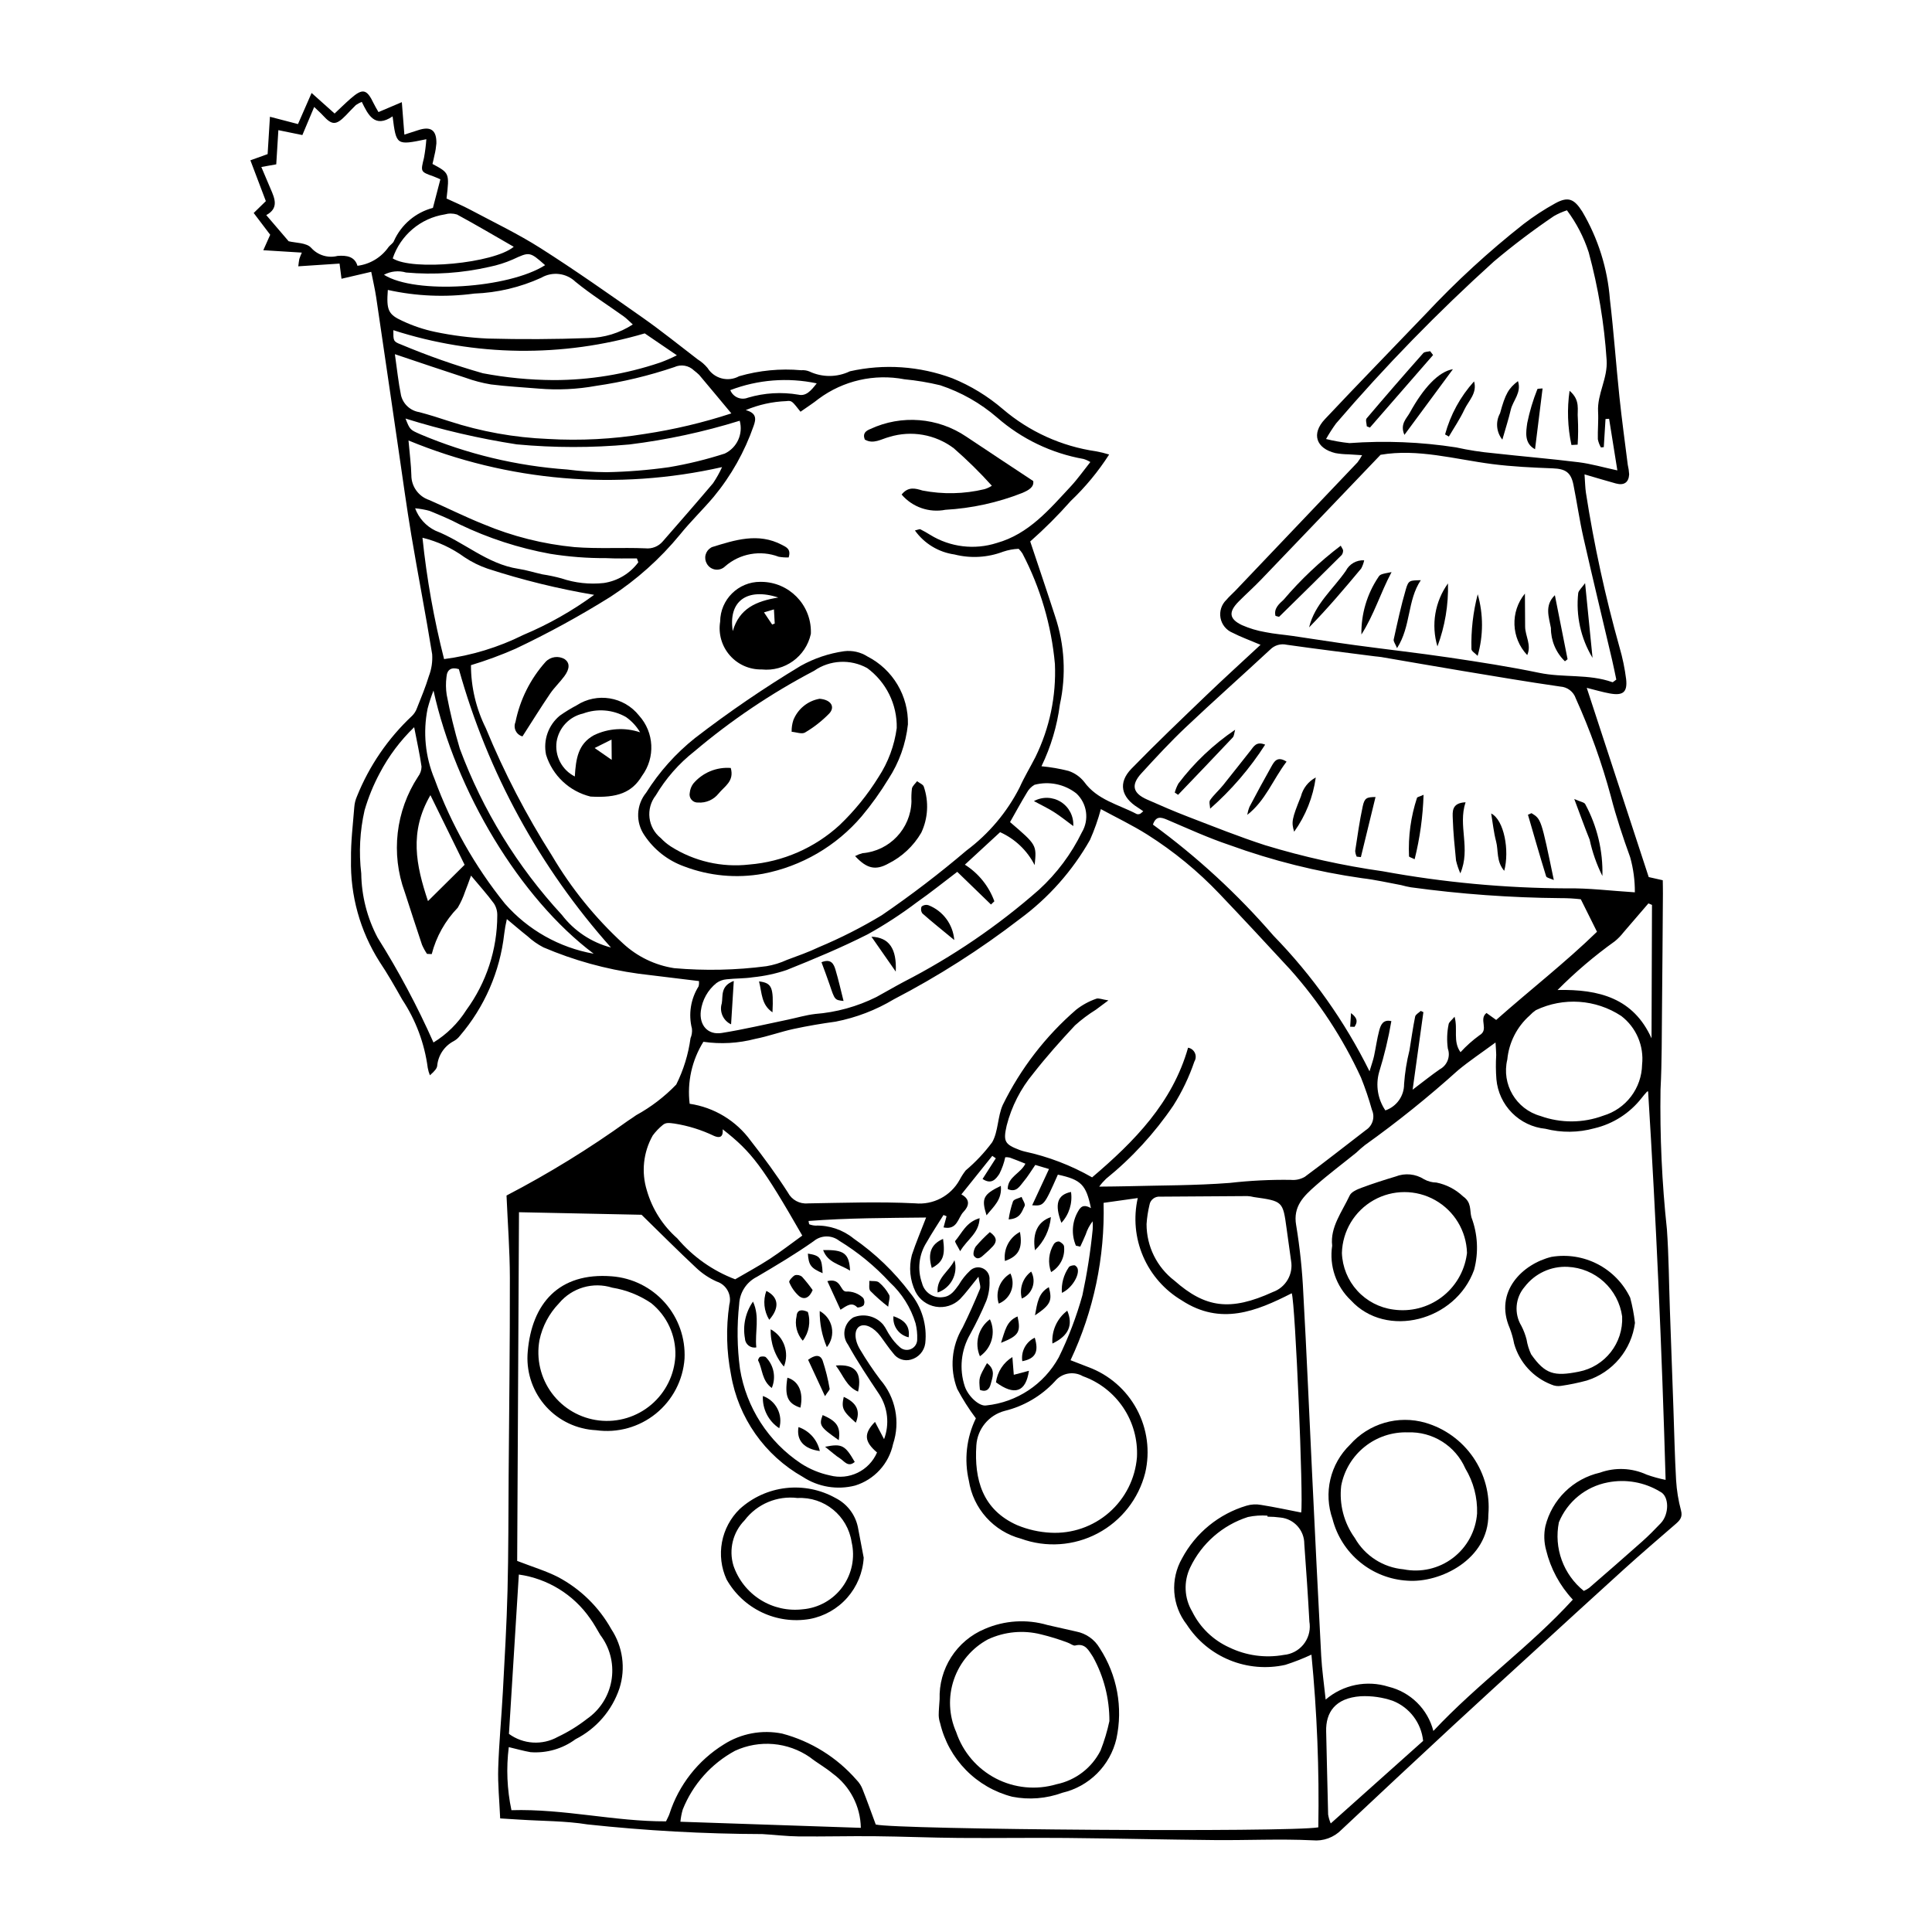 <?xml version="1.0" encoding="UTF-8"?>
<!-- Uploaded to: SVG Repo, www.svgrepo.com, Generator: SVG Repo Mixer Tools -->
<svg fill="#000000" width="800px" height="800px" version="1.1" viewBox="144 144 512 512" xmlns="http://www.w3.org/2000/svg">
 <g>
  <path d="m478.06 314.88c-2.934-1.25-5.273-2.082-7.453-3.211v0.004c-1.645-0.688-2.828-2.16-3.156-3.91-0.324-1.75 0.254-3.547 1.539-4.781 0.742-0.887 1.633-1.645 2.434-2.484 10.785-11.32 21.562-22.645 32.332-33.973 0.453-0.602 0.855-1.234 1.211-1.895-1.457-0.09-2.527-0.145-3.598-0.227h-0.004c-1.164-0.016-2.328-0.121-3.477-0.324-5.121-1.254-6.426-5.106-2.797-8.969 8.828-9.391 17.844-18.613 26.75-27.93h0.004c8.023-8.586 16.691-16.547 25.926-23.816 2.648-2.031 5.445-3.863 8.371-5.473 3.449-1.902 5.035-1.176 7.156 2.148v-0.004c4.203 7.113 6.719 15.098 7.348 23.34 1.016 8.578 1.617 17.203 2.519 25.793 0.629 6.008 1.457 12 2.207 17.996 0.199 0.836 0.324 1.688 0.371 2.547-0.125 2.168-1.375 3-3.527 2.41-2.606-0.715-5.191-1.5-8.301-2.406 0.152 2.109 0.168 3.504 0.371 4.871 2.148 13.82 5.125 27.5 8.906 40.965 0.805 2.762 1.391 5.586 1.75 8.438 0.371 3.469-0.836 4.418-4.344 3.781-1.957-0.355-3.875-0.934-6.094-1.484l16.422 50.148 3.723 0.84c0.016 1.277 0.047 2.41 0.039 3.543-0.074 10.082-0.133 20.164-0.238 30.246-0.078 7.203-0.02 14.414-0.391 21.605h-0.004c-0.191 12.391 0.371 24.777 1.691 37.098 0.5 7.039 0.535 14.109 0.785 21.164 0.312 8.781 0.625 17.562 0.941 26.344 0.227 6.332 0.348 12.672 0.711 19v-0.004c0.164 2.707 0.598 5.391 1.301 8.008 0.484 1.805-0.32 2.648-1.473 3.644-4.598 3.973-9.207 7.938-13.715 12.012-8.277 7.484-16.488 15.039-24.723 22.57-6.84 6.258-13.695 12.5-20.496 18.801-9.879 9.156-19.723 18.348-29.539 27.57-2 2.066-4.832 3.109-7.695 2.828-8.59-0.414-17.219 0.016-25.832-0.062-13.145-0.117-26.289-0.438-39.434-0.559-9.492-0.09-18.988 0.07-28.48-0.008-7.441-0.059-14.883-0.383-22.328-0.453-6.707-0.066-13.418 0.121-20.129 0.051-3.203-0.035-6.402-0.441-9.605-0.621h0.004c-15.484-0.047-30.957-0.902-46.355-2.562-5.883-0.949-11.934-0.875-17.906-1.266-1.562-0.102-3.125-0.195-5.227-0.324-0.207-4.75-0.652-9.039-0.52-13.309 0.211-6.769 0.871-13.523 1.234-20.289 0.48-8.918 1.008-17.836 1.234-26.762 0.262-10.215 0.223-20.441 0.297-30.66 0.133-17.43 0.352-34.863 0.324-52.293-0.012-7.184-0.57-14.371-0.887-21.758l0.004-0.004c11.188-5.824 21.945-12.445 32.188-19.816 0.727-0.48 1.461-0.957 2.164-1.469 3.93-2.152 7.512-4.891 10.621-8.121 1.93-3.859 3.207-8.012 3.785-12.285 0.34-0.793 0.469-1.656 0.379-2.516-0.973-3.82-0.34-7.875 1.758-11.219 0.117-0.457 0.152-0.934 0.109-1.402-5.387-0.656-10.699-1.289-16.004-1.953-8.684-1.188-17.168-3.539-25.227-6.984-1.527-0.793-2.945-1.789-4.211-2.957-1.699-1.332-3.328-2.75-5.473-4.535l-0.004-0.004c-0.305 1.305-0.543 2.621-0.703 3.949-1.125 9.965-5.211 19.359-11.73 26.973-0.438 0.582-0.992 1.066-1.629 1.414-2.492 1.297-4.152 3.773-4.402 6.574-0.098 0.637-0.496 1.23-1.926 2.492-0.262-0.637-0.457-1.301-0.574-1.977-0.852-6.469-3.164-12.656-6.766-18.094-1.918-3.402-3.856-6.809-6.031-10.055-5.137-8.105-7.762-17.547-7.539-27.141-0.07-4.586 0.512-9.184 0.867-13.77 0.07-1.008 0.312-1.992 0.723-2.914 3.246-8.07 8.219-15.336 14.566-21.285 0.602-0.586 1.059-1.301 1.332-2.094 1.113-2.793 2.273-5.582 3.144-8.453v-0.004c0.711-1.848 1.008-3.828 0.875-5.805-1.699-10.523-3.75-20.988-5.516-31.504-1.281-7.633-2.316-15.309-3.441-22.965-1.961-13.355-3.891-26.715-5.871-40.066-0.332-2.231-0.855-4.434-1.32-6.805l-7.879 1.836-0.516-4.019-10.941 0.723c0.133-0.945 0.168-1.469 0.285-1.973l0.004-0.004c0.188-0.562 0.406-1.117 0.656-1.656l-10.211-0.633 1.828-4.098-4.375-5.769 3.223-3.144-4.098-10.816 4.566-1.645 0.613-9.895 7.434 1.934 3.606-8.242 6.098 5.449c1.402-1.312 2.797-2.695 4.277-3.988 3.168-2.766 4.262-2.508 6.066 1.293 0.359 0.758 0.812 1.469 1.285 2.312l6.188-2.629 0.676 8.602c1.461-0.469 2.519-0.793 3.562-1.148 3.43-1.168 5.008-0.062 4.918 3.535l-0.004-0.004c-0.082 1.008-0.242 2.004-0.484 2.984-0.16 0.828-0.371 1.645-0.547 2.406 4.508 2.418 4.508 2.418 3.727 9.164 2.086 0.977 4.195 1.855 6.199 2.922 6.285 3.352 12.75 6.438 18.742 10.25 9.195 5.852 18.113 12.133 27.031 18.398 4.992 3.508 9.746 7.352 14.59 11.062 0.988 0.613 1.867 1.379 2.609 2.273 1.762 2.836 5.434 3.797 8.359 2.188 5.34-1.547 10.922-2.086 16.457-1.59 0.73-0.066 1.469 0.043 2.148 0.32 3.41 1.617 7.367 1.602 10.762-0.039 9.047-2.031 18.488-1.383 27.176 1.863 4.856 1.977 9.355 4.727 13.336 8.141 7.008 5.992 15.57 9.879 24.695 11.199 1.18 0.211 2.348 0.496 3.492 0.855-2.891 4.504-6.312 8.641-10.191 12.328-3.348 3.789-6.93 7.367-10.723 10.711 2.231 6.699 4.465 13.238 6.586 19.812 2.539 7.547 2.981 15.641 1.27 23.418-0.734 5.676-2.383 11.195-4.875 16.344 2.41 0.223 4.801 0.633 7.148 1.23 1.645 0.543 3.098 1.559 4.172 2.914 3.473 4.797 9.086 5.984 13.906 8.508v0.004c0.281 0.09 0.582 0.078 0.855-0.031 0.23-0.078 0.41-0.309 0.895-0.699-0.535-0.367-0.945-0.676-1.379-0.945-4.508-2.781-5.363-6.621-1.754-10.332 6.461-6.641 13.18-13.043 19.867-19.469 4.59-4.406 9.305-8.68 14.344-13.367zm-119.79 152.69c0.133 0.629 0.133 0.863 0.195 0.879 0.52 0.203 1.07 0.32 1.633 0.348 3.676-0.117 7.269 1.098 10.121 3.422 5.742 3.981 10.809 8.855 15 14.441 3.082 3.723 4.519 8.539 3.984 13.344-0.285 2.074-1.789 3.773-3.816 4.309-1.754 0.496-3.629-0.176-4.672-1.672-1.219-1.43-2.242-3.016-3.371-4.519-1.734-2.316-3.992-3.422-5.449-2.684-1.547 0.781-1.605 3.535 0.07 6.258 1.625 2.738 3.398 5.383 5.312 7.926 4.066 4.688 5.359 11.176 3.394 17.062-0.543 2.566-1.762 4.938-3.535 6.875-1.77 1.934-4.023 3.359-6.531 4.129-4.727 1.215-9.75 0.383-13.836-2.289-10.117-5.711-17.117-15.684-19.051-27.141-1.195-6.09-1.348-12.34-0.445-18.48 0.719-2.606-0.742-5.32-3.316-6.148-2-0.891-3.832-2.106-5.422-3.606-4.852-4.531-9.535-9.238-14.512-14.098l-32.484-0.676c-0.164 31.254-0.324 62.141-0.48 92.41 4.121 1.602 7.629 2.641 10.824 4.273 5.934 3.144 10.836 7.938 14.113 13.801 3.059 4.633 3.856 10.406 2.168 15.695-1.957 5.848-6.137 10.688-11.637 13.477-3.434 2.539-7.664 3.758-11.926 3.438-1.824-0.316-3.617-0.832-5.769-1.34-0.699 5.57-0.461 11.223 0.707 16.715 13.902-0.418 27.332 3.016 40.965 2.957 0.43-0.926 0.723-1.422 0.902-1.957 2.457-7.652 7.559-14.18 14.391-18.414 4.594-2.938 10.152-3.969 15.5-2.883 7.637 2.031 14.492 6.301 19.688 12.262 0.715 0.723 1.27 1.594 1.629 2.547 1.207 3.039 2.297 6.121 3.469 9.281 5.312 1.363 109.73 2.121 117.29 0.75l-0.004 0.004c0.27-15.281-0.34-30.562-1.824-45.77-2.25 1.047-4.566 1.953-6.934 2.711-4.926 1.094-10.066 0.656-14.734-1.254-4.672-1.91-8.641-5.207-11.383-9.441-1.922-2.465-3.066-5.449-3.289-8.566-0.219-3.121 0.492-6.234 2.047-8.949 3.598-6.75 9.746-11.777 17.074-13.969 1.258-0.379 2.586-0.449 3.879-0.211 3.555 0.562 7.078 1.328 10.617 2.016 0.648-3.312-1.555-55.605-2.496-58.109-9.414 4.797-18.82 8.617-29.113 1.918l0.004-0.004c-4.57-2.703-8.168-6.789-10.27-11.668-2.102-4.875-2.598-10.297-1.426-15.477l-9.059 1.273c0.375 14.395-2.625 28.676-8.758 41.703 1.762 0.684 3.227 1.262 4.699 1.82 5.5 2.027 10.07 5.996 12.848 11.16 2.781 5.16 3.578 11.16 2.242 16.871-1.742 6.883-6.316 12.711-12.594 16.035-6.273 3.324-13.664 3.836-20.34 1.406-3.539-0.941-6.731-2.894-9.18-5.621-2.449-2.723-4.051-6.102-4.613-9.719-1.301-5.566-0.648-11.414 1.852-16.555-1.859-2.469-3.516-5.082-4.961-7.812-2.035-5.352-1.5-11.34 1.449-16.246 1.648-3.348 3.172-6.762 4.59-10.207 0.281-0.68-0.168-1.648-0.387-3.258-2.016 2.465-3.348 4.34-4.93 5.973l-0.004-0.004c-1.695 1.637-4.07 2.371-6.398 1.973-2.324-0.398-4.32-1.879-5.375-3.988-1.457-3.023-1.793-6.465-0.949-9.711 1.066-3.231 2.41-6.375 3.777-9.93-10.426 0.121-20.766 0.113-31.16 0.914zm-2.129-214.46c-2.25-2.824-2.273-2.996-3.777-2.809h-0.004c-3.691 0.141-7.324 0.949-10.73 2.379 2.949 0.801 2.734 2.406 2.086 4.199-2.379 6.836-5.957 13.195-10.57 18.773-2.891 3.426-6.148 6.555-8.957 10.039-5.258 6.394-11.461 11.945-18.398 16.461-8.129 5.082-16.543 9.684-25.207 13.785-3.836 1.684-7.769 3.133-11.777 4.34 0.008 5.793 1.355 11.504 3.938 16.688 4.852 11.773 10.73 23.094 17.562 33.836 5.094 8.633 11.438 16.465 18.82 23.242 3.758 3.477 8.469 5.754 13.527 6.531 8.152 0.715 16.355 0.539 24.469-0.52 1.867-0.312 3.688-0.875 5.406-1.664 2.856-1.062 5.746-2.074 8.488-3.383 5.758-2.414 11.332-5.242 16.676-8.469 7.773-5.32 15.266-11.043 22.438-17.145 5.914-4.418 10.734-10.141 14.082-16.719 1.227-2.75 2.809-5.344 4.18-8.035 3.762-7.668 5.539-16.156 5.168-24.688-0.926-10.23-3.848-20.176-8.605-29.277-0.289-0.445-0.625-0.859-1.004-1.234-1.398 0.055-2.777 0.312-4.102 0.762-4.125 1.566-8.633 1.824-12.91 0.738-4.219-0.594-8.008-2.894-10.477-6.363 0.902-0.207 1.246-0.406 1.434-0.312 0.902 0.449 1.777 0.957 2.633 1.488 5.281 3.254 11.723 4.035 17.629 2.141 8.5-2.383 13.93-8.902 19.598-14.988 1.828-1.965 3.379-4.184 5.195-6.461v0.004c-0.562-0.352-1.172-0.625-1.805-0.816-8.492-1.508-16.41-5.305-22.906-10.984-4.41-3.809-9.531-6.715-15.066-8.547-3.121-0.754-6.289-1.285-9.484-1.586-7.969-1.531-16.215 0.344-22.738 5.176-1.449 1.168-3.039 2.168-4.809 3.418zm-29.375 183.4c6.484 0.957 12.309 4.484 16.168 9.785 3.488 4.438 6.828 9.008 9.871 13.746h-0.004c1.016 1.938 3.098 3.074 5.277 2.871 9.473-0.148 18.965-0.492 28.414-0.016 4.809 0.477 9.441-1.949 11.789-6.176 0.473-0.895 1.02-1.746 1.641-2.547 2.625-2.211 4.984-4.723 7.027-7.477 1.629-2.902 1.406-6.769 2.793-9.871 4.727-9.641 11.344-18.227 19.461-25.25 1.594-1.25 3.387-2.227 5.297-2.891 0.594-0.258 1.5 0.172 3.234 0.43-1.59 1.188-2.441 1.828-3.297 2.457h0.004c-1.969 1.219-3.824 2.613-5.547 4.16-3.852 4.117-7.613 8.34-11.078 12.773h0.004c-3.34 4.012-5.742 8.719-7.039 13.777-0.961 4.234-0.52 4.981 3.469 6.492h0.004c0.41 0.152 0.828 0.281 1.254 0.383 6.289 1.355 12.328 3.668 17.914 6.859 11.258-9.574 21.277-19.777 25.43-34.359v-0.004c0.793 0.137 1.469 0.656 1.805 1.391 0.336 0.734 0.285 1.586-0.133 2.277-1.395 4.09-3.262 8.004-5.574 11.652-4.957 7.316-10.969 13.863-17.836 19.426-0.664 0.637-1.27 1.328-1.812 2.07 2.863-0.035 4.977-0.039 7.086-0.094 9.188-0.246 18.402-0.18 27.551-0.891 5.344-0.609 10.719-0.879 16.098-0.805 1.297 0.133 2.606-0.145 3.738-0.797 5.488-4.043 10.82-8.285 16.234-12.426 1.766-1.148 2.43-3.406 1.57-5.328-0.812-2.914-1.785-5.781-2.914-8.586-4.793-10.41-11.109-20.051-18.734-28.602-6.199-6.719-12.422-13.422-18.73-20.039-5.711-6.012-12.145-11.293-19.152-15.723-4.008-2.523-8.316-4.582-12.309-6.754v0.004c-0.746 2.785-1.707 5.508-2.875 8.145-4.652 8.215-10.984 15.355-18.586 20.953-10.48 8.074-21.656 15.203-33.395 21.297-4.758 2.856-9.973 4.859-15.418 5.922-3.742 0.512-7.477 1.145-11.168 1.941-3.41 0.738-6.715 1.957-10.133 2.625-4.488 1.18-9.168 1.445-13.758 0.777-3.051 4.898-4.336 10.691-3.641 16.418zm258.64 99.676c-0.996-34.773-2.519-68.883-4.641-102.96-0.055 0.012-0.23 0.004-0.301 0.086-0.48 0.539-0.965 1.074-1.395 1.652h-0.004c-3.148 4.043-7.586 6.887-12.574 8.055-4.227 1.164-8.684 1.207-12.934 0.121-3.356-0.332-6.488-1.824-8.859-4.219-2.371-2.391-3.832-5.539-4.133-8.895-0.168-2.148-0.184-4.305-0.051-6.453-0.008-0.902-0.098-1.805-0.184-3.301-3.664 2.699-6.922 4.867-9.914 7.348v-0.004c-7.848 7.078-16.09 13.707-24.688 19.848-0.797 0.629-1.562 1.297-2.293 2-3.594 2.914-7.316 5.688-10.781 8.742-3.098 2.734-6.043 5.465-5.16 10.48h0.004c0.984 5.973 1.617 11.996 1.891 18.047 0.887 15.812 1.547 31.637 2.316 47.457 0.789 16.23 1.566 32.465 2.43 48.691 0.195 3.629 0.73 7.238 1.18 11.523v-0.004c4.598-3.938 10.902-5.223 16.672-3.398 2.856 0.695 5.465 2.156 7.559 4.219 2.09 2.066 3.578 4.66 4.312 7.504 11.891-12.691 25.605-22.355 36.957-34.809h-0.004c-3.453-3.695-5.891-8.219-7.078-13.137-0.562-2.062-0.629-4.234-0.191-6.328 0.859-3.469 2.668-6.629 5.219-9.133 2.551-2.504 5.746-4.25 9.23-5.047 4.035-1.461 8.48-1.273 12.379 0.516 1.641 0.59 3.324 1.055 5.035 1.395zm-8.152-155.71c0.023-3.141-0.395-6.269-1.242-9.297-1.91-5.277-3.695-10.625-5.098-16.055h0.004c-2.402-8.914-5.516-17.617-9.316-26.031-0.602-1.789-2.227-3.031-4.109-3.144-8.645-1.242-17.262-2.707-25.879-4.137-7.18-1.191-14.348-2.457-21.523-3.68-0.574-0.098-1.16-0.125-1.742-0.199-7.797-1.008-15.605-1.961-23.387-3.07v-0.004c-1.559-0.344-3.191 0.129-4.32 1.262-7.434 6.91-15.035 13.641-22.402 20.613-4.102 3.879-7.941 8.035-11.75 12.199-2.828 3.09-2.309 5.262 1.484 6.945 3.594 1.594 7.207 3.156 10.875 4.566 6.781 2.602 13.527 5.316 20.434 7.551 10.195 3.102 20.613 5.41 31.164 6.902 16.094 2.953 32.418 4.469 48.781 4.531 5.781-0.105 11.578 0.645 18.027 1.047zm-67.391-115.95c-10.641 11.125-21.141 22.121-31.672 33.09-1.902 1.98-3.957 3.812-5.894 5.758-2.773 2.785-2.609 4.637 0.824 6.285 1.977 0.867 4.051 1.492 6.18 1.855 2.422 0.496 4.906 0.676 7.359 1.031 5.481 0.801 10.949 1.68 16.438 2.426 8.371 1.137 16.773 2.07 25.129 3.309 7.922 1.176 15.852 2.402 23.688 4.031 6.414 1.336 13.109 0.238 19.383 2.473 0.156 0.055 0.457-0.289 1.039-0.688-0.348-1.641-0.699-3.441-1.121-5.231-2.531-10.801-5.144-21.586-7.594-32.406-1.047-4.633-1.715-9.348-2.648-14.004-0.668-3.316-2.152-4.207-5.461-4.336-5.359-0.207-10.746-0.449-16.059-1.133-9.93-1.285-19.715-4.152-29.59-2.461zm53.07 117.79c-1.781-0.207-3.57-0.309-5.363-0.301-13.277-0.109-26.531-1.07-39.684-2.871-0.859-0.148-1.715-0.34-2.555-0.578-3.441-0.637-6.867-1.43-10.336-1.832h-0.004c-11.977-1.703-23.746-4.644-35.121-8.777-5.644-1.887-11.086-4.387-16.566-6.723-1.699-0.723-2.973-1-3.766 1.285l-0.004 0.004c11.734 8.57 22.457 18.449 31.957 29.445 10.305 10.578 18.891 22.707 25.449 35.941 0.586-1.945 0.969-2.973 1.195-4.035 0.484-2.25 0.777-4.551 1.371-6.769 0.383-1.426 0.973-3.016 3.215-2.5h0.004c-0.781 4.566-1.863 9.078-3.238 13.5-0.977 3.465-0.375 7.188 1.652 10.164 2.981-1.016 4.981-3.828 4.957-6.977 0.215-3.016 0.691-6.012 1.43-8.945 0.496-2.977 0.898-5.969 1.5-8.926 0.117-0.582 0.973-1.012 1.488-1.512l0.699 0.32-2.852 20.551c2.867-2.164 4.981-3.871 7.211-5.414h0.004c1.961-1.051 2.859-3.375 2.117-5.473-0.297-2.137-0.23-4.309 0.203-6.422 0.066-0.594 0.836-1.109 1.578-2.023 0.945 3.328-0.508 6.496 1.578 9.398 1.527-1.668 3.223-3.18 5.055-4.508 2.566-1.492-0.305-4.211 1.828-5.887l2.57 1.844c9.023-7.988 18.391-15.266 26.715-23.367zm6.086-119.82-0.758 0.082c-0.391-0.676-0.664-1.41-0.816-2.172-0.062-2.438 0.195-4.891 0.062-7.32-0.258-4.734 2.613-8.801 2.262-13.73-0.629-9.625-2.219-19.164-4.742-28.477-1.297-4.008-3.25-7.773-5.773-11.145-1.195 0.391-2.348 0.898-3.441 1.523-5.516 3.734-10.832 7.754-15.926 12.051-14.836 13.406-28.809 27.742-41.828 42.922-0.961 1.32-1.84 2.691-2.641 4.113 2.035 0.508 4.106 0.871 6.195 1.086 9.438-0.691 18.922-0.312 28.273 1.137 3.277 0.727 6.594 1.242 9.938 1.543 7.5 0.844 15.031 1.457 22.52 2.387 3.273 0.406 6.481 1.348 10.273 2.164-0.773-4.828-1.48-9.254-2.188-13.676l-0.949 0.062zm-161.5 120.35-0.898 0.859-8.938-8.66c-3.688 2.797-7.07 5.527-10.629 8.016h-0.004c-4.156 3.148-8.531 6-13.09 8.535-6.977 3.535-14.234 6.559-21.508 9.473-2.894 0.973-5.887 1.613-8.926 1.918-2.293 0.355-4.656 0.273-6.969 0.539-0.973 0.078-1.906 0.422-2.699 0.996-2.277 1.832-3.754 4.469-4.129 7.367-0.473 3.754 1.82 6.449 5.508 5.863 5.867-0.934 11.66-2.316 17.484-3.519 2.414-0.5 4.801-1.223 7.238-1.512v-0.004c5.668-0.434 11.199-1.961 16.289-4.496 2.426-1.32 4.805-2.723 7.242-4.016 12.922-6.637 24.969-14.844 35.875-24.441 4.695-4.305 8.539-9.453 11.332-15.176 2.016-3.359 1.398-7.668-1.469-10.336-3.137-2.449-7.234-3.289-11.078-2.273-0.855 0.496-1.551 1.219-2.019 2.086-1.543 2.543-2.965 5.16-4.461 7.797 7.074 6.059 7.074 6.059 6.519 11.395-1.965-3.867-5.195-6.945-9.152-8.723l-9.34 8.613v-0.004c3.609 2.281 6.359 5.691 7.82 9.703zm-29.234 142.55c1.48-3.938 1.008-8.344-1.27-11.875-2.875-4.316-5.777-8.641-8.281-13.172-0.789-1.062-1.117-2.398-0.922-3.703 0.195-1.309 0.902-2.488 1.969-3.273 0.121-0.09 0.246-0.176 0.375-0.254v0.004c2.769-1.133 5.957-0.359 7.894 1.918 0.719 0.895 1.145 2.012 1.82 2.945l0.004 0.004c0.691 1.098 1.539 2.094 2.512 2.957 0.797 0.789 1.996 1.012 3.023 0.566 1.027-0.445 1.684-1.469 1.66-2.59 0.051-1.43-0.098-2.859-0.441-4.25-1.27-4.16-3.629-7.906-6.828-10.852-3.934-4.277-8.445-7.984-13.406-11.008-1.996-1.559-4.809-1.516-6.754 0.105-4.836 3.418-9.957 6.453-15.074 9.469-2.758 1.387-4.547 4.16-4.68 7.242-0.621 5.707-0.547 11.465 0.215 17.156 1.672 10.246 7.539 19.332 16.191 25.07 2.324 1.5 4.902 2.566 7.606 3.141 5.106 1.363 10.434-1.227 12.52-6.078-3.375-2.863-3.594-4.988-0.539-8.105zm16.562-59.082-0.809-0.328c-1.508 2.426-3.098 4.809-4.5 7.289h-0.004c-2.027 3.211-2.469 7.176-1.191 10.754 0.609 2.477 3 4.086 5.527 3.727 2.168-0.211 3.156-1.84 4.277-3.344l-0.004-0.004c0.785-1.352 1.766-2.578 2.906-3.644 0.906-0.922 2.297-1.168 3.465-0.613 1.168 0.555 1.855 1.789 1.711 3.07 0.102 1.867-0.184 3.734-0.828 5.484-1.277 3.047-2.719 6.019-4.312 8.91-2.406 4.18-2.922 9.184-1.414 13.762 0.891 2.676 3.918 5.457 5.738 5.07l0.004 0.004c8.086-0.844 15.25-5.598 19.164-12.723 2.594-5.285 4.695-10.801 6.273-16.473 1.234-5.758 2.144-11.586 2.723-17.445 0.051-0.719 0.043-1.441-0.016-2.156-0.812 1.051-1.434 2.234-1.836 3.5-0.438 1.09-0.957 2.144-1.438 3.215l-1.156-0.258c-1.25-2.941-1.043-6.301 0.562-9.07 0.918-1.777 1.992-1.668 3.418-0.879-1.262-6.195-2.602-7.547-8.762-8.871-3.68 8.301-3.68 8.301-6.812 8.125l4.465-9.613-3.633-1.086c-1.156 1.664-2.004 3.117-3.082 4.379-1.027 1.203-1.898 3.051-4.227 2.016-0.012-3.262 3.43-4.125 4.684-6.727-1.516-0.598-2.82-1.145-4.148-1.617v0.004c-0.391-0.086-0.789-0.117-1.188-0.09-0.332 1.531-0.855 3.016-1.566 4.418-0.852 1.266-2.031 2.957-4.449 1.336l3.512-5.477-0.934-0.641-8.191 10.211c2.516 1.359 1.973 3.168 0.551 4.637-1.469 1.516-1.582 4.879-5.277 4.113zm50.457 63.863c0.238-4.644-1.027-9.238-3.606-13.105-2.582-3.867-6.34-6.801-10.719-8.363-2.484-1.434-5.641-0.844-7.441 1.387-3.566 3.84-8.176 6.551-13.262 7.797-4.227 1.105-7.266 4.797-7.535 9.156-0.574 9.004 1.59 17.043 10.852 21.148v-0.004c2.809 1.164 5.793 1.836 8.828 1.992 5.668 0.305 11.234-1.617 15.508-5.356 4.273-3.734 6.922-8.992 7.375-14.652zm-184.6-338.66c-1.023-0.434-1.41-0.621-1.816-0.766-3.5-1.242-3.434-1.227-2.535-4.894v0.004c0.305-1.641 0.516-3.301 0.633-4.965-7.965 1.648-7.965 1.648-8.945-6.055-4.793 3.258-6.519-0.504-8.164-3.84-0.547 0.223-1.07 0.5-1.559 0.836-0.938 0.898-1.805 1.863-2.715 2.793-2.551 2.602-3.625 2.582-6.004-0.016-0.645-0.707-1.375-1.336-2.336-2.266l-3.133 7.445-6.359-1.301-0.562 9.059-3.953 0.703c0.895 2.117 1.648 3.941 2.438 5.754 1.129 2.594 2.254 5.172-1.133 6.996l5.93 6.926c1.727 0.453 4.777 0.348 5.992 1.77h0.008c1.75 1.953 4.445 2.769 6.984 2.117 2.426-0.191 4.543 0.18 5.258 2.621h0.004c3.332-0.418 6.328-2.231 8.246-4.988 0.441-0.566 1.211-0.984 1.422-1.609 1.941-4.324 5.738-7.543 10.324-8.75zm-8.445 69.215c0.324 3.785 0.691 6.496 0.754 9.211-0.004 2.992 1.922 5.648 4.766 6.578 4.805 2.106 9.5 4.465 14.371 6.406 7.68 3.223 15.801 5.262 24.09 6.059 6.238 0.492 12.539 0.07 18.805 0.324 1.742 0.188 3.469-0.504 4.602-1.844 4.473-5.117 8.941-10.234 13.332-15.422h-0.004c0.91-1.352 1.707-2.773 2.379-4.258-27.762 6.277-56.785 3.812-83.094-7.055zm6.156 136.11-1.254-0.055v0.004c-0.512-0.762-0.953-1.566-1.32-2.406-1.566-4.641-3.059-9.305-4.574-13.961h-0.004c-3.719-10.184-2.414-21.527 3.527-30.598 0.586-0.77 0.91-1.703 0.922-2.668-0.477-3.32-1.211-6.606-1.953-10.441-3.664 3.535-6.738 7.633-9.105 12.137-1.691 3.144-3.043 6.461-4.039 9.891-1.25 5.484-1.547 11.141-0.879 16.727 0.074 5.938 1.562 11.773 4.336 17.02 5.59 8.895 10.539 18.18 14.805 27.777 3.519-2.156 6.496-5.094 8.699-8.586 5.316-7.266 8.191-16.027 8.207-25.031 0.039-1.129-0.266-2.246-0.871-3.199-1.773-2.418-3.797-4.66-6.086-7.406-0.613 1.66-1.047 2.965-1.57 4.231-0.496 1.488-1.152 2.922-1.949 4.277-3.324 3.43-5.699 7.668-6.894 12.293zm-9.766-158.98c0.59 4.106 0.93 7.516 1.617 10.859l-0.004 0.004c0.551 2.336 2.457 4.109 4.828 4.488 2.676 0.703 5.316 1.543 7.941 2.41 8.477 2.762 17.293 4.344 26.203 4.703 8.574 0.5 17.176 0.051 25.652-1.332 7.781-1.172 15.453-2.992 22.93-5.441-2.867-3.438-5.695-6.848-8.555-10.238v0.004c-0.422-0.402-0.863-0.777-1.324-1.129-1.391-1.359-3.473-1.719-5.238-0.902-6.738 2.281-13.668 3.945-20.711 4.965-5.023 0.914-10.141 1.16-15.23 0.73-4.219-0.363-8.457-0.566-12.648-1.105-2.293-0.379-4.547-0.973-6.734-1.766-5.938-1.926-11.852-3.945-18.727-6.25zm86.863 205.41c0.215 2.352-1.059 2.269-2.258 1.766-3.328-1.602-6.875-2.711-10.527-3.285-1.223-0.137-2.188-0.371-3.074 0.367-1.008 0.816-1.902 1.754-2.672 2.797-2.508 4.441-3.066 9.723-1.547 14.594 1.418 4.898 4.207 9.289 8.039 12.656 4.117 4.863 9.402 8.598 15.359 10.859 3.144-1.84 6.211-3.481 9.105-5.371 2.992-1.953 5.82-4.152 8.676-6.211-10.496-18.285-13.34-22.125-21.102-28.172zm144.39 102.66-0.008-0.266v-0.004c-1.734-0.125-3.477-0.008-5.18 0.359-6.727 2.156-12.262 7-15.301 13.379-1.789 3.734-1.59 8.121 0.531 11.68 2.07 4.207 5.539 7.566 9.816 9.5 4.488 2.176 9.555 2.875 14.469 1.988 1.996-0.176 3.84-1.141 5.125-2.676 1.285-1.539 1.906-3.519 1.727-5.516-0.02-0.199-0.043-0.398-0.078-0.598-0.371-6.894-0.852-13.781-1.355-20.668h0.004c-0.008-3.574-2.707-6.566-6.258-6.941-1.16-0.156-2.324-0.238-3.492-0.238zm99.266-119.77c0.551-4.977-1.543-9.879-5.523-12.922-6.75-4.441-15.332-5.023-22.625-1.539-0.594 0.406-1.141 0.879-1.629 1.406-3.387 3-5.512 7.176-5.941 11.68-1.57 6.539 2.312 13.148 8.789 14.961 5.391 1.941 11.293 1.91 16.664-0.09 2.918-0.871 5.488-2.648 7.332-5.074s2.871-5.375 2.934-8.422zm-102.88 35.074c-0.559-0.145-1.133-0.234-1.711-0.262-7.711 0.031-15.422 0.094-23.137 0.152-1.367-0.125-2.602 0.836-2.816 2.191-0.398 1.664-0.66 3.359-0.773 5.07-0.016 5.879 2.723 11.43 7.394 15 8.145 7.184 14.742 8.195 26.09 3.004 3.406-1.219 5.441-4.715 4.812-8.281-0.41-2.844-0.793-5.691-1.184-8.535-0.988-7.242-0.988-7.246-8.676-8.34zm-194.79 100.03-2.621 42.23h0.004c3.781 2.769 8.832 3.082 12.926 0.805 2.75-1.301 5.348-2.902 7.746-4.773 3.398-2.352 5.723-5.953 6.461-10.02 0.738-4.062-0.164-8.254-2.516-11.652-0.133-0.191-0.27-0.379-0.406-0.562-0.891-1.488-1.707-3.031-2.731-4.426-4.402-6.32-11.234-10.523-18.863-11.602zm90.633 67.129c-0.094-5.715-2.871-11.059-7.496-14.418-1.887-1.574-4.086-2.777-6.019-4.305-5.848-4.031-13.391-4.676-19.836-1.691-6.289 3.406-11.184 8.906-13.84 15.547-0.312 1.059-0.52 2.148-0.625 3.25 15.992 0.539 31.66 1.07 47.816 1.617zm-125.35-407.56c-0.391 5.328 0.062 6.496 3.922 8.238 2.766 1.297 5.672 2.269 8.66 2.891 4.578 0.957 9.223 1.543 13.891 1.754 8.887 0.238 17.781 0.195 26.68-0.133l0.004-0.004c4.18-0.066 8.258-1.312 11.762-3.598-0.953-0.852-1.625-1.574-2.41-2.137-4.258-3.051-8.719-5.848-12.758-9.156h-0.004c-2.445-2.356-6.164-2.801-9.098-1.082-5.582 2.543-11.609 3.965-17.742 4.191-7.633 1.027-15.387 0.699-22.906-0.965zm14.902 97.832h0.004c7.309-0.953 14.41-3.121 21.008-6.41 6.648-2.793 12.945-6.356 18.762-10.617-9.559-1.613-18.988-3.93-28.207-6.93-2.176-0.742-4.246-1.766-6.16-3.047-3.34-2.426-7.121-4.18-11.129-5.16 1.125 10.844 3.039 21.594 5.727 32.164zm302.05 246.94c0.492-0.215 0.961-0.48 1.398-0.793 4.703-4.082 9.406-8.16 14.059-12.301 1.723-1.531 3.344-3.18 4.93-4.848 2.285-2.402 2.273-7.203-0.168-8.355-4.16-2.527-9.117-3.402-13.891-2.453-5.824 1.109-10.695 5.09-12.941 10.574-0.668 3.348-0.406 6.812 0.762 10.016 1.168 3.207 3.191 6.027 5.852 8.164zm-42.59 39.75h0.004c-0.484-4.762-3.582-8.859-8.031-10.621-2.738-0.945-5.633-1.355-8.527-1.215-6.785 0.48-9.273 4.32-9.141 9.332 0.191 7.34 0.316 14.68 0.523 22.016v-0.004c0.133 0.812 0.367 1.605 0.688 2.363zm-181.11-349.86c-9.543 2.965-19.332 5.07-29.254 6.293-9.93 0.906-19.926 0.895-29.855-0.031-9.973-1.547-19.82-3.832-29.457-6.84 1.188 3.019 1.215 2.965 3.945 4.172v0.004c12.359 5.231 25.5 8.383 38.891 9.328 3.469 0.449 6.961 0.688 10.461 0.711 5.531-0.105 11.055-0.551 16.535-1.324 5.008-0.844 9.945-2.051 14.777-3.613 3.258-1.551 4.926-5.223 3.957-8.699zm-81.148 71.504c-0.609 1.559-1.133 3.152-1.559 4.773-1.273 6.273-0.629 12.785 1.844 18.688 4.363 11.949 10.66 23.098 18.637 33.008 6.106 6.973 14.406 11.656 23.535 13.277-19.637-14.742-36.598-43.164-42.457-69.746zm55.98-94.652c-21.789 6.434-45.012 6.141-66.625-0.848 0.012 2.746-0.082 2.992 1.992 3.773 7.082 2.977 14.34 5.531 21.73 7.641 6.152 1.168 12.398 1.773 18.664 1.812 9.609 0.008 19.16-1.555 28.266-4.629 1.539-0.551 3.039-1.203 4.488-1.945-3.254-2.219-5.981-4.078-8.516-5.805zm-8.953 162.75c-18.891-21.188-32.68-46.422-40.301-73.766-1.902-0.594-3.141 0.016-3.289 2.09-0.199 1.57-0.18 3.16 0.062 4.727 0.918 4.809 2.078 9.57 3.473 14.262 6.066 16.309 15.258 31.273 27.062 44.055 3.25 4.242 7.82 7.281 12.992 8.633zm250.86 11.258c11.055-0.242 20.121 2.203 24.902 12.809 0.039-11.785 0.082-23.574 0.121-35.359l-0.945-0.398c-2.211 2.574-4.414 5.16-6.644 7.723h0.004c-0.664 0.848-1.414 1.617-2.246 2.301-5.414 3.875-10.496 8.199-15.191 12.926zm-243.61-113.35-0.379-1.023c-2.734-0.016-5.473 0.07-8.199-0.074-4.949 0.023-9.891-0.359-14.777-1.145-8.316-1.516-16.387-4.141-24.004-7.801-2.562-1.359-5.266-2.473-7.957-3.574-1.254-0.344-2.535-0.574-3.832-0.688 0.957 2.59 2.875 4.715 5.359 5.922 7.555 2.926 13.684 8.859 22.023 10.121 2.137 0.324 4.215 0.992 6.328 1.461 1.711 0.258 3.406 0.617 5.078 1.074 3.594 1.215 7.41 1.633 11.18 1.227 3.672-0.535 6.977-2.516 9.18-5.5zm-65.086-80.531c5.242 3.371 26.793 1.324 32.074-3.074-5.012-2.879-9.973-5.816-15.039-8.559h-0.004c-1.059-0.328-2.188-0.336-3.25-0.023-3.144 0.492-6.094 1.84-8.523 3.898-2.43 2.055-4.25 4.738-5.258 7.758zm9.992 142.25c-5.68 9.746-3.812 18.594-0.648 28.074l9.707-9.617zm-12.309-137.91c8.336 5.281 33.059 3.606 42.703-2.543-4.106-3.633-4.125-3.551-8.547-1.52v0.004c-1.988 0.867-4.066 1.527-6.195 1.961-7.242 1.66-14.699 2.168-22.102 1.5-1.957-0.574-4.059-0.359-5.859 0.598zm91.777 30.574c0.355 0.887 1.051 1.598 1.93 1.973 0.879 0.375 1.867 0.383 2.754 0.027l0.023-0.012 0.004 0.004c4.332-1.277 8.895-1.547 13.348-0.789 2.012 0.465 3.316-1.023 4.848-3-7.648-1.621-15.602-0.996-22.906 1.797z"/>
  <path d="m393.01 594.3c-0.129-3.941 0.941-7.832 3.07-11.152 2.133-3.324 5.219-5.922 8.855-7.449 5.258-2.289 11.148-2.664 16.648-1.055 2.551 0.578 5.098 1.168 7.648 1.734 2.613 0.504 4.879 2.117 6.211 4.418 4.617 7.094 6.203 15.738 4.414 24.012-0.816 3.477-2.59 6.66-5.121 9.184-2.527 2.523-5.711 4.293-9.191 5.106-4.25 1.562-8.848 1.93-13.293 1.055-4.656-1.195-8.898-3.641-12.266-7.074-3.367-3.434-5.731-7.723-6.836-12.402-0.234-0.684-0.363-1.395-0.383-2.117 0-1.293 0.137-2.582 0.242-4.258zm44.992 5.82c0.027-5.957-1.469-11.82-4.352-17.035-1.09-1.562-1.934-3.715-4.691-3.012-0.555 0.141-1.297-0.531-1.977-0.75v-0.004c-2.312-0.875-4.676-1.605-7.078-2.188-4.707-1.199-9.688-0.734-14.09 1.32-4.238 2.285-7.461 6.086-9.02 10.645-1.559 4.555-1.34 9.531 0.609 13.934 1.781 5.297 5.547 9.699 10.504 12.277 4.957 2.574 10.723 3.129 16.082 1.539 5.055-1.043 9.359-4.344 11.68-8.957 0.988-2.519 1.766-5.121 2.332-7.769z"/>
  <path d="m325.41 504.05c-0.402 5.699-3.152 10.98-7.598 14.578-4.441 3.598-10.176 5.188-15.836 4.394-5.062-0.238-9.82-2.477-13.23-6.223-3.406-3.75-5.188-8.699-4.949-13.758 0.012-0.273 0.031-0.547 0.055-0.816 1.07-12.707 8.199-21.105 22.312-19.984 5.414 0.418 10.453 2.926 14.047 7 3.594 4.07 5.457 9.383 5.199 14.809zm-2.422-0.754h-0.004c0.168-5.414-2.223-10.59-6.449-13.977-3.094-2.086-6.602-3.477-10.281-4.074-5.102-1.609-10.672 0.023-14.102 4.129-2.617 2.707-4.414 6.098-5.188 9.781-0.895 4.941 0.297 10.035 3.289 14.066 2.996 4.031 7.523 6.644 12.512 7.219 4.992 0.574 9.996-0.941 13.824-4.191 3.832-3.25 6.144-7.938 6.394-12.953z"/>
  <path d="m372.89 556.82c-0.23 3.918-1.766 7.641-4.359 10.586-2.594 2.941-6.098 4.93-9.953 5.648-4.309 0.734-8.734 0.117-12.68-1.762-3.945-1.883-7.211-4.934-9.355-8.738-1.41-3.086-1.832-6.531-1.211-9.867 0.621-3.332 2.258-6.394 4.684-8.766 3.398-3.098 7.688-5.047 12.254-5.57 4.566-0.52 9.184 0.41 13.195 2.66 3.019 1.535 5.184 4.356 5.879 7.672 0.578 3.098 1.176 6.195 1.547 8.137zm-17.527-15.832c-5.398-0.672-10.742 1.578-14.035 5.906-3.109 3.164-4.242 7.769-2.957 12.016 1.273 3.742 3.797 6.938 7.144 9.043 3.348 2.106 7.32 2.996 11.246 2.523 4.203-0.363 8.043-2.535 10.523-5.949 2.481-3.418 3.359-7.738 2.406-11.852-1.059-7-7.258-12.059-14.328-11.688z"/>
  <path d="m384.61 335.95c-0.555 5.176-2.328 10.148-5.18 14.504-2.102 3.453-4.457 6.746-7.051 9.844-6.731 7.914-15.957 13.297-26.156 15.254-7.035 1.27-14.285 0.594-20.961-1.961-4.273-1.543-7.941-4.418-10.461-8.199-2.402-3.453-2.219-8.078 0.445-11.332 3.465-5.519 7.844-10.414 12.941-14.473 8.961-6.906 18.312-13.289 28-19.129 3.559-1.984 7.453-3.301 11.488-3.875 2.184-0.277 4.394 0.219 6.246 1.41 3.289 1.688 6.031 4.269 7.922 7.445 1.891 3.172 2.848 6.816 2.766 10.512zm-2.969 0.992 0.004-0.004c0.133-6.254-2.789-12.184-7.832-15.891-4.449-2.453-9.91-2.172-14.082 0.73-11.316 5.934-21.949 13.086-31.707 21.34-4.106 3.219-7.578 7.18-10.238 11.672-2.734 3.496-2.141 8.539 1.328 11.309 0.797 0.848 1.691 1.598 2.668 2.231 6.172 3.926 13.508 5.617 20.777 4.781 8.918-0.723 17.34-4.398 23.934-10.445 3.973-3.793 7.445-8.082 10.336-12.754 2.555-3.906 4.199-8.34 4.816-12.973z"/>
  <path d="m300.5 355.1c-5.606-1.367-10.082-5.57-11.789-11.078-0.805-3.871 0.605-7.867 3.66-10.379 1.418-1 2.902-1.906 4.438-2.719 5.391-3.492 12.555-2.316 16.551 2.719 4.019 4.453 4.348 11.125 0.785 15.957-2.633 4.394-6.481 5.922-13.645 5.5zm-4.168-5.324c0.285-4.746 0.867-8.613 5.051-10.93 3.824-1.855 8.223-2.133 12.25-0.773-0.941-1.598-2.215-2.977-3.731-4.047-3.465-1.98-7.633-2.324-11.375-0.934-3.644 0.812-6.422 3.762-7.019 7.445-0.535 3.797 1.402 7.512 4.824 9.238zm9.734-9.781-4.481 2.238 4.523 3.137z"/>
  <path d="m334.85 308.74c0.031-5.859 4.809-10.582 10.668-10.547l0.258 0.004c7.301 0.055 13.176 6.016 13.121 13.316 0 0.164-0.004 0.328-0.012 0.488h-0.004c-1.316 5.996-6.926 10.047-13.031 9.41-3.238 0.066-6.344-1.312-8.465-3.762-2.125-2.445-3.055-5.711-2.535-8.91zm15.41-6.391c-8.312-2.707-13.324 0.992-12.062 8.895 1.719-6.008 6.203-7.938 12.062-8.895zm-3.793 3.934 2.164 3.227 0.68-0.266-0.207-3.746z"/>
  <path d="m382.94 275.06c1.777-2.227 3.703-1.613 5.496-1.074v0.004c5.449 1.059 11.059 0.941 16.453-0.352 0.699-0.203 1.359-0.512 1.961-0.914-3.164-3.519-6.543-6.84-10.109-9.945-4.875-3.664-11.207-4.777-17.039-2.992-2.144 0.547-4.266 2.039-6.527 0.691-0.645-1.707 0.391-2.356 1.488-2.793 8.242-3.836 17.891-3.066 25.418 2.031 5.754 3.863 11.555 7.664 17.738 11.762 0.25 1.598-1.18 2.418-2.883 3.148-6.512 2.57-13.398 4.082-20.391 4.473-4.312 0.844-8.746-0.699-11.605-4.039z"/>
  <path d="m370.61 370.87c0.617-0.328 1.273-0.586 1.949-0.766 7.191-0.586 12.789-6.492 12.988-13.703-0.055-1.148-0.012-2.297 0.125-3.438 0.156-0.711 0.887-1.293 1.363-1.934 0.617 0.484 1.637 0.867 1.793 1.469l-0.004-0.004c1.363 3.996 1.121 8.367-0.68 12.188-2.059 3.531-5.109 6.383-8.77 8.203-3.379 1.863-5.711 1.289-8.766-2.016z"/>
  <path d="m282.46 339.15c-0.785-0.207-1.438-0.746-1.793-1.473-0.355-0.727-0.379-1.574-0.062-2.32 1.191-5.93 3.941-11.434 7.969-15.945 1.312-1.41 3.434-1.711 5.09-0.719 1.336 0.957 1.383 2.481-0.082 4.481-1.184 1.617-2.684 3.012-3.805 4.664-2.457 3.621-4.766 7.344-7.316 11.312z"/>
  <path d="m353 291.73c-0.887 0.027-1.77-0.035-2.644-0.188-4.836-1.84-10.289-0.863-14.188 2.539-0.684 0.676-1.641 0.992-2.59 0.859-0.949-0.133-1.781-0.703-2.25-1.539-0.422-0.711-0.547-1.559-0.344-2.356 0.203-0.801 0.715-1.488 1.422-1.91 0.086-0.051 0.176-0.102 0.27-0.145 6.09-1.883 12.254-3.91 18.559-0.59 1.18 0.617 2.449 1.137 1.766 3.328z"/>
  <path d="m497.04 474.12c-0.582-4.887 2.598-8.934 4.644-13.312 0.445-0.957 1.957-1.594 3.113-2.027 2.965-1.105 5.988-2.074 9.023-2.984l-0.004 0.004c2.504-1 5.332-0.727 7.598 0.73 1 0.551 2.125 0.844 3.266 0.859 2.648 0.539 5.086 1.809 7.047 3.668 2.316 1.617 1.723 3.656 2.207 5.512 1.691 4.457 1.945 9.332 0.723 13.938-4.898 13.645-23.312 18.309-32.645 8.105v0.004c-3.934-3.723-5.793-9.141-4.973-14.496zm35.73 1.914c-0.164-5.812-3.359-11.117-8.426-13.977-5.062-2.859-11.254-2.856-16.316 0.008-5.062 2.867-8.254 8.172-8.41 13.988 0.133 3.707 1.574 7.25 4.07 9.992 2.496 2.746 5.883 4.516 9.562 5 4.504 0.652 9.086-0.508 12.734-3.231 3.648-2.719 6.066-6.781 6.719-11.285 0.023-0.164 0.047-0.328 0.066-0.496z"/>
  <path d="m538.43 545.37c0.066 11.855-12.723 18.172-21.41 17.531-4.621-0.258-9.035-1.98-12.609-4.918-3.578-2.938-6.121-6.938-7.273-11.418-1.195-3.383-1.398-7.039-0.578-10.531 0.82-3.492 2.629-6.676 5.207-9.172 2.434-2.758 5.598-4.769 9.129-5.801 3.527-1.031 7.277-1.043 10.816-0.027 5.168 1.5 9.656 4.746 12.703 9.184 3.047 4.438 4.469 9.789 4.016 15.152zm-2.988-0.316v0.004c0.129-4.184-0.953-8.312-3.113-11.895-1.281-2.941-3.422-5.426-6.141-7.133-2.715-1.707-5.883-2.559-9.09-2.438-4.148-0.137-8.207 1.215-11.445 3.809-3.238 2.594-5.445 6.258-6.219 10.332-0.566 4.902 0.715 9.84 3.598 13.844 2.684 4.723 7.512 7.828 12.922 8.309 4.594 0.918 9.363-0.18 13.09-3.016 3.731-2.84 6.059-7.141 6.398-11.812z"/>
  <path d="m577.28 494.59c-0.449 3.496-1.891 6.793-4.152 9.5-2.262 2.703-5.25 4.707-8.613 5.766-2.246 0.609-4.531 1.082-6.836 1.414-0.852 0.137-1.73 0.02-2.516-0.336-4.82-1.855-8.488-5.867-9.902-10.836-0.266-1.418-0.656-2.805-1.176-4.148-4.184-9.68 3.445-17.008 11.078-18.867 4.176-0.699 8.465-0.023 12.223 1.922 3.758 1.949 6.785 5.062 8.621 8.875 0.594 2.203 1.02 4.445 1.273 6.711zm-17.812-14.863c-4.434-0.223-8.691 1.75-11.395 5.269-2.523 2.902-2.879 7.102-0.883 10.391 0.586 1.137 1.043 2.34 1.363 3.582 0.219 1.359 0.625 2.68 1.207 3.93 3.711 5.301 6.125 5.906 12.625 4.613 6.941-1.344 11.84-7.582 11.5-14.645-0.496-3.527-2.207-6.769-4.84-9.172-2.633-2.398-6.019-3.801-9.578-3.969z"/>
  <path d="m455.32 354.04c0.227-0.832 0.555-1.637 0.969-2.394 4.199-5.543 9.277-10.359 15.035-14.254-0.25 0.852-0.246 1.633-0.641 2.051-4.793 5.094-9.641 10.137-14.477 15.191z"/>
  <path d="m479.28 341.34c-4.047 6.305-8.953 12.016-14.578 16.965-0.023-0.773-0.367-1.762-0.008-2.277 0.984-1.41 2.328-2.574 3.418-3.922 2.457-3.035 4.836-6.133 7.277-9.18 0.84-1.047 1.512-2.555 3.891-1.586z"/>
  <path d="m561.2 355.75c1.602 0.727 2.68 0.859 2.914 1.371v0.004c3.156 5.832 4.723 12.395 4.539 19.023-1.527-3.059-2.664-6.301-3.383-9.645-1.32-3.254-2.496-6.57-4.07-10.754z"/>
  <path d="m532.39 356.61c-2.078 6.246 1.426 12.246-1.383 18.832h-0.004c-0.484-1.098-0.867-2.238-1.141-3.402-0.367-3.695-0.746-7.398-0.863-11.105-0.059-1.809-0.352-4.156 3.391-4.324z"/>
  <path d="m549.86 359.5c2.566 1.559 2.566 1.559 5.918 17.711-0.898-0.414-1.91-0.566-2.039-0.984-1.68-5.418-3.231-10.871-4.816-16.316z"/>
  <path d="m503.54 371.02c-0.23-0.473-0.367-0.988-0.402-1.512 0.605-3.945 1.152-7.91 1.996-11.809 0.488-2.262 1.059-2.453 3.394-2.481l-3.879 15.922z"/>
  <path d="m484.95 345.84c-3.68 4.863-5.609 10.387-10.422 14.109h0.004c0.125-0.734 0.324-1.453 0.605-2.148 1.883-3.57 3.797-7.129 5.785-10.645 0.738-1.305 1.543-2.891 4.027-1.316z"/>
  <path d="m521.26 354.63c-0.18 5.758-0.973 11.48-2.363 17.07-0.723-0.363-1.496-0.574-1.492-0.773-0.242-5.254 0.477-10.512 2.121-15.512 0.074-0.184 0.488-0.234 1.734-0.785z"/>
  <path d="m539.18 359.58c3.43 1.727 4.894 9.809 3.457 15.199-2.144-2.496-1.508-5.363-2.156-7.797-0.641-2.414-0.883-4.93-1.301-7.402z"/>
  <path d="m492.69 350.04c-0.707 5.188-2.672 10.121-5.723 14.375-0.777-2.559-0.621-3.379 1.789-9.363 0.543-2.152 1.969-3.973 3.934-5.012z"/>
  <path d="m482.02 307.21c-0.508-1.984 1.027-3.231 2.148-4.273 4.512-5.309 9.59-10.113 15.141-14.324 0.398 0.777 0.641 1.035 0.625 1.277v-0.004c0.008 0.426-0.117 0.84-0.363 1.188-5.492 5.473-11.008 10.918-16.551 16.344-0.105 0.102-0.52-0.102-1-0.207z"/>
  <path d="m505.52 292.49c-0.156 0.754-0.422 1.484-0.789 2.168-4.434 5.324-8.914 10.609-13.805 15.605 1.465-6.133 6.344-10.105 9.738-14.988v-0.004c0.926-1.805 2.828-2.898 4.856-2.781z"/>
  <path d="m514.23 315.76c-0.441-1.094-1-1.77-0.883-2.297 0.984-4.461 1.938-8.945 3.227-13.324 0.703-2.383 1.012-2.316 3.957-2.383-3.625 5.383-2.562 12.176-6.301 18.004z"/>
  <path d="m558.72 319.25c-2.391-2.312-3.731-5.5-3.711-8.824-0.504-2.828-1.777-5.949 1.047-8.695l3.367 16.969z"/>
  <path d="m512.78 295.61c-2.981 5.598-4.574 11.164-7.992 16.543-0.094-5.398 1.469-10.695 4.473-15.184 0.461-0.734 0.672-0.824 3.519-1.359z"/>
  <path d="m527.73 298.61c0.148 5.691-0.801 11.359-2.793 16.695-1.715-5.699-0.68-11.867 2.793-16.695z"/>
  <path d="m566.04 318.34c-3.117-5.16-4.449-11.203-3.793-17.199 0.176-0.738 0.918-1.348 1.82-2.602z"/>
  <path d="m548.12 301.3c0.023 3.352 0.047 6.051 0.055 8.75 0.008 2.473 1.746 4.859 0.555 7.555-4.277-4.508-4.539-11.492-0.609-16.305z"/>
  <path d="m535.61 301.48c1.523 5.34 1.512 10.996-0.023 16.332-0.688-0.719-1.613-1.23-1.637-1.781-0.133-4.906 0.426-9.805 1.66-14.551z"/>
  <path d="m501.81 416.09 0.223-3.613c2.039 1.559 1.582 2.598 0.93 3.644z"/>
  <path d="m523.78 238.09-16.738 19.223-0.828-0.332c-0.031-0.719-0.387-1.703-0.039-2.109 4.934-5.82 9.934-11.586 15.004-17.293 0.348-0.395 1.207-0.352 1.828-0.512z"/>
  <path d="m529.04 241.84-12.855 17.406c-1.246-2.863 0.582-4.34 1.418-5.859 3.602-6.566 7.641-10.93 11.438-11.547z"/>
  <path d="m552.8 246.94-2 16.117c-2.93-1.594-2.394-4.578-2.059-6.981 0.625-3.055 1.523-6.051 2.68-8.945 0.055-0.164 0.762-0.113 1.379-0.191z"/>
  <path d="m542.14 260.51c-1.605-1.988-1.848-4.746-0.613-6.981 1.422-5.223 2.269-6.609 4.746-8.531 1.012 3.059-1.328 5.133-1.902 7.586-0.562 2.434-1.348 4.82-2.231 7.926z"/>
  <path d="m526.96 259.13c1.418-5.223 4.051-10.039 7.68-14.059 0.902 3.125-1.469 5.129-2.578 7.508-1.152 2.469-2.715 4.754-4.098 7.117z"/>
  <path d="m560.45 261.93c-1.02-4.719-1.188-9.586-0.496-14.363 2.969 2.519 1.965 5.106 2.188 7.254 0.121 2.34 0.105 4.68-0.051 7.016z"/>
  <path d="m418 356.3c2.25-1.234 4.996-1.145 7.164 0.23 2.168 1.379 3.418 3.824 3.262 6.387-1.758-1.289-3.363-2.598-5.102-3.707-1.598-1.023-3.336-1.836-5.324-2.91z"/>
  <path d="m396.89 393.12c-3.231-2.668-5.891-4.793-8.434-7.039-0.395-0.531-0.477-1.23-0.219-1.84 0.531-0.422 1.238-0.547 1.879-0.324 3.828 1.527 6.453 5.098 6.773 9.203z"/>
  <path d="m338.46 403.96-0.715 11.5c-2.102-0.977-3.156-3.363-2.461-5.574 0.34-1.922-0.422-4.602 3.176-5.926z"/>
  <path d="m361.7 399c2.594-1.035 3.269 0.512 3.719 2.008 0.809 2.719 1.43 5.492 2.129 8.258-2.348-0.254-2.328-0.262-3.699-4.356-0.656-1.957-1.41-3.887-2.148-5.91z"/>
  <path d="m374.94 392.24c4.715 0.176 6.734 3.207 6.445 9.246z"/>
  <path d="m345.15 404.08c3.426 0.418 3.875 1.562 3.566 8.195-2.988-2.027-2.769-5.086-3.566-8.195z"/>
  <path d="m343.55 488.94c1.875 4.016 0.457 8.07 0.879 12.133-0.727 0.148-1.48-0.035-2.062-0.496-0.578-0.461-0.93-1.152-0.953-1.895-0.613-3.402 0.156-6.91 2.137-9.742z"/>
  <path d="m363.26 483.51c3.664-0.914 3.359 2.656 4.91 2.762 1.691-0.098 3.352 0.516 4.574 1.695 0.367 0.562 0.426 1.27 0.156 1.887-0.27 0.422-1.547 0.789-1.75 0.582-1.441-1.488-2.754-0.398-4.41 0.656z"/>
  <path d="m362.63 514c-1.707-3.68-3.062-6.602-4.473-9.641 1.699-1.242 3.18-1.555 3.852 0.211 0.805 2.438 1.426 4.93 1.855 7.461 0.062 0.281-0.398 0.672-1.234 1.969z"/>
  <path d="m351.74 506.16c-2.356-2.742-3.602-6.266-3.5-9.883 3.512 1.926 5.019 6.18 3.5 9.883z"/>
  <path d="m365.5 505.88c5.16-0.457 6.992 1.887 5.902 6.914-3.062-1.293-3.867-4.223-5.902-6.914z"/>
  <path d="m350.51 522.5c-2.863-1.875-4.516-5.129-4.336-8.547 3.488 1.242 5.394 4.996 4.336 8.547z"/>
  <path d="m352.67 509.1c3.008 0.895 4.32 3.914 3.445 7.949-3.394-1.109-4.231-3.035-3.445-7.949z"/>
  <path d="m361.23 491.44c1.66 0.898 2.832 2.488 3.199 4.34 0.367 1.852-0.109 3.769-1.301 5.231-1.297-3.019-1.941-6.281-1.898-9.57z"/>
  <path d="m359.36 485.88c-0.844 2.043-2.191 2.672-3.574 1.621-1.148-1.016-2.047-2.281-2.625-3.699-0.164-0.344 0.809-1.473 1.484-1.844 0.668-0.188 1.383-0.035 1.914 0.406 1 1.117 1.938 2.289 2.801 3.516z"/>
  <path d="m366.28 525.66c-5-3.512-5.273-3.957-4.266-6.652 3.773 1.625 4.797 3.117 4.266 6.652z"/>
  <path d="m369.28 480.73c-2.793-1.723-5.918-2.082-7.141-5.449 5.539-0.113 6.879 0.852 7.141 5.449z"/>
  <path d="m356.74 499.3c-1.566-1.777-2.176-4.203-1.637-6.508 0.113-1.797 1.465-1.816 2.981-1.117 0.816 2.609 0.316 5.449-1.344 7.625z"/>
  <path d="m379.38 490.29c-1.672-1.281-3.25-2.68-4.731-4.176-0.484-0.562-0.203-1.762-0.27-2.672 0.867 0.113 1.98-0.059 2.551 0.406 1.102 0.922 2.019 2.043 2.699 3.305 0.328 0.605-0.098 1.609-0.25 3.137z"/>
  <path d="m347.86 493.76c-1.41-2.301-1.695-5.121-0.773-7.656 3.238 1.629 3.598 4.43 0.773 7.656z"/>
  <path d="m355.61 522.19c2.867 0.98 5.008 3.391 5.648 6.348-4.215-0.559-6.246-2.84-5.648-6.348z"/>
  <path d="m348.53 511.83c-2.68-1.977-2.422-4.988-3.606-7.269-0.105-0.207 0.277-0.926 0.547-1 0.473-0.129 1.289-0.141 1.52 0.145 2.106 2.148 2.715 5.352 1.539 8.125z"/>
  <path d="m370.8 521.03c-3.519-3.113-3.856-3.875-3.199-6.844 3.406 1.543 4.496 3.68 3.199 6.844z"/>
  <path d="m362.66 527.41c4.484-0.902 5.301-0.391 7.856 4.016-1.77 1.547-2.793-0.238-3.93-0.945-1.137-0.707-2.129-1.648-3.926-3.07z"/>
  <path d="m362 481.41c-3.121-1.34-3.707-2.168-3.902-5.188 3.215 0.492 3.715 1.105 3.902 5.188z"/>
  <path d="m380.78 492.81c2.551 0.902 4.469 2.254 4.023 5.59h0.004c-2.57-0.566-4.305-2.973-4.027-5.59z"/>
  <path d="m412.29 503.63 0.375 4.703 4.016-1.062c-0.832 5.672-3.816 6.672-8.738 3.055v0.004c0.363-2.773 1.961-5.234 4.348-6.699z"/>
  <path d="m406.34 493.62c1.633 3.477 0.512 7.625-2.652 9.805-1.508-3.484-0.41-7.555 2.652-9.805z"/>
  <path d="m422.9 500.05c-0.25-3.383 1.234-6.66 3.938-8.703 1.59 3.789 0.391 6.652-3.938 8.703z"/>
  <path d="m393.92 472.32c0.621 4.477-0.02 6.125-2.988 7.711-1.141-3.891-0.195-6.328 2.988-7.711z"/>
  <path d="m411.77 481.49c1.402 2.918 0.176 6.418-2.742 7.82-0.117 0.055-0.238 0.109-0.359 0.156h0.004c-0.973-3.055 0.32-6.375 3.098-7.977z"/>
  <path d="m406.32 470.52c1.996 1.402 1.836 2.555 0.867 3.684-0.684 0.746-1.414 1.445-2.188 2.098-0.852 0.773-1.855 1.855-2.867 0.555-0.371-0.48 0-1.922 0.5-2.578h0.004c1.141-1.332 2.375-2.59 3.684-3.758z"/>
  <path d="m403.61 466.83c-0.188 4.086-3.266 5.531-5.152 8.75-0.664-1.336-1.523-2.484-1.309-2.731 1.797-2.082 2.867-4.977 6.461-6.019z"/>
  <path d="m418.28 475.33c-0.75-4.59 0.781-7.609 4.215-8.785-0.293 3.344-1.789 6.465-4.215 8.785z"/>
  <path d="m422.55 481.12c-0.91-2.461-0.641-5.207 0.738-7.441 0.305-0.449 0.824-0.707 1.367-0.68 0.555 0.215 1.324 0.855 1.332 1.328 0.301 2.746-1.051 5.406-3.438 6.793z"/>
  <path d="m427.83 459.88c0.43 2.973-0.508 5.981-2.547 8.184-1.852-4.887-1.125-7.441 2.547-8.184z"/>
  <path d="m425.41 486.62c-0.18-2.402 0.465-4.789 1.828-6.773 0.164-0.344 0.957-0.535 1.461-0.535 0.297 0 0.746 0.469 0.863 0.816 0.602 1.754-1.508 5.301-4.152 6.492z"/>
  <path d="m414.3 470.48c0.773 4.352-0.363 6.422-3.984 7.695-0.426-3.148 1.168-6.227 3.984-7.695z"/>
  <path d="m409.23 458.26c0.359 3.695-1.875 5.422-3.789 7.812-1.414-4.469-0.887-5.535 3.789-7.812z"/>
  <path d="m405.56 505.25c2.406 1.801 1.438 3.75 0.988 5.551-0.359 1.438-1.262 2.199-2.863 1.523-0.297-3.231-0.297-3.231 1.875-7.074z"/>
  <path d="m411.3 467.15c0.234-1.625 0.621-3.223 1.156-4.773 0.273-0.605 1.484-0.797 2.269-1.176 0.301 0.816 1.09 1.895 0.812 2.406-0.734 1.352-1.02 3.359-4.238 3.543z"/>
  <path d="m392.48 486.53c-0.363-3.902 3.082-5.582 4.461-8.562h0.004c1.027 3.586-0.934 7.352-4.465 8.562z"/>
  <path d="m409.28 499.86c1.062-3.141 1.418-5.769 4.383-6.984 0.914 4.117 0.336 5.113-4.383 6.984z"/>
  <path d="m414.92 504.73c-0.391-2.574 0.949-5.106 3.301-6.227 1.133 3.746 0.188 5.555-3.301 6.227z"/>
  <path d="m418.28 492.58c0.617-3.359 0.914-5.91 3.676-7.469 0.961 3.574 0.473 4.672-3.676 7.469z"/>
  <path d="m417.27 480.98c0.699 1.262 0.832 2.762 0.359 4.125s-1.504 2.461-2.836 3.019c-0.719-2.664 0.262-5.496 2.477-7.144z"/>
  <path d="m337.66 347.52c1.004 3.57-1.746 4.906-3.246 6.805-1.305 1.625-3.324 2.504-5.402 2.356-0.672 0.043-1.324-0.23-1.762-0.746-0.438-0.512-0.605-1.199-0.453-1.859 0.082-0.852 0.391-1.668 0.891-2.367 2.449-2.93 6.164-4.488 9.973-4.188z"/>
  <path d="m361.2 329.18c3.07 0.25 4.176 2.18 2.555 3.91-1.902 1.953-4.059 3.644-6.41 5.031-0.828 0.504-2.348-0.098-3.551-0.191v-0.004c-0.027-1.051 0.129-2.102 0.457-3.098 1.184-2.961 3.809-5.098 6.949-5.648z"/>
 </g>
</svg>